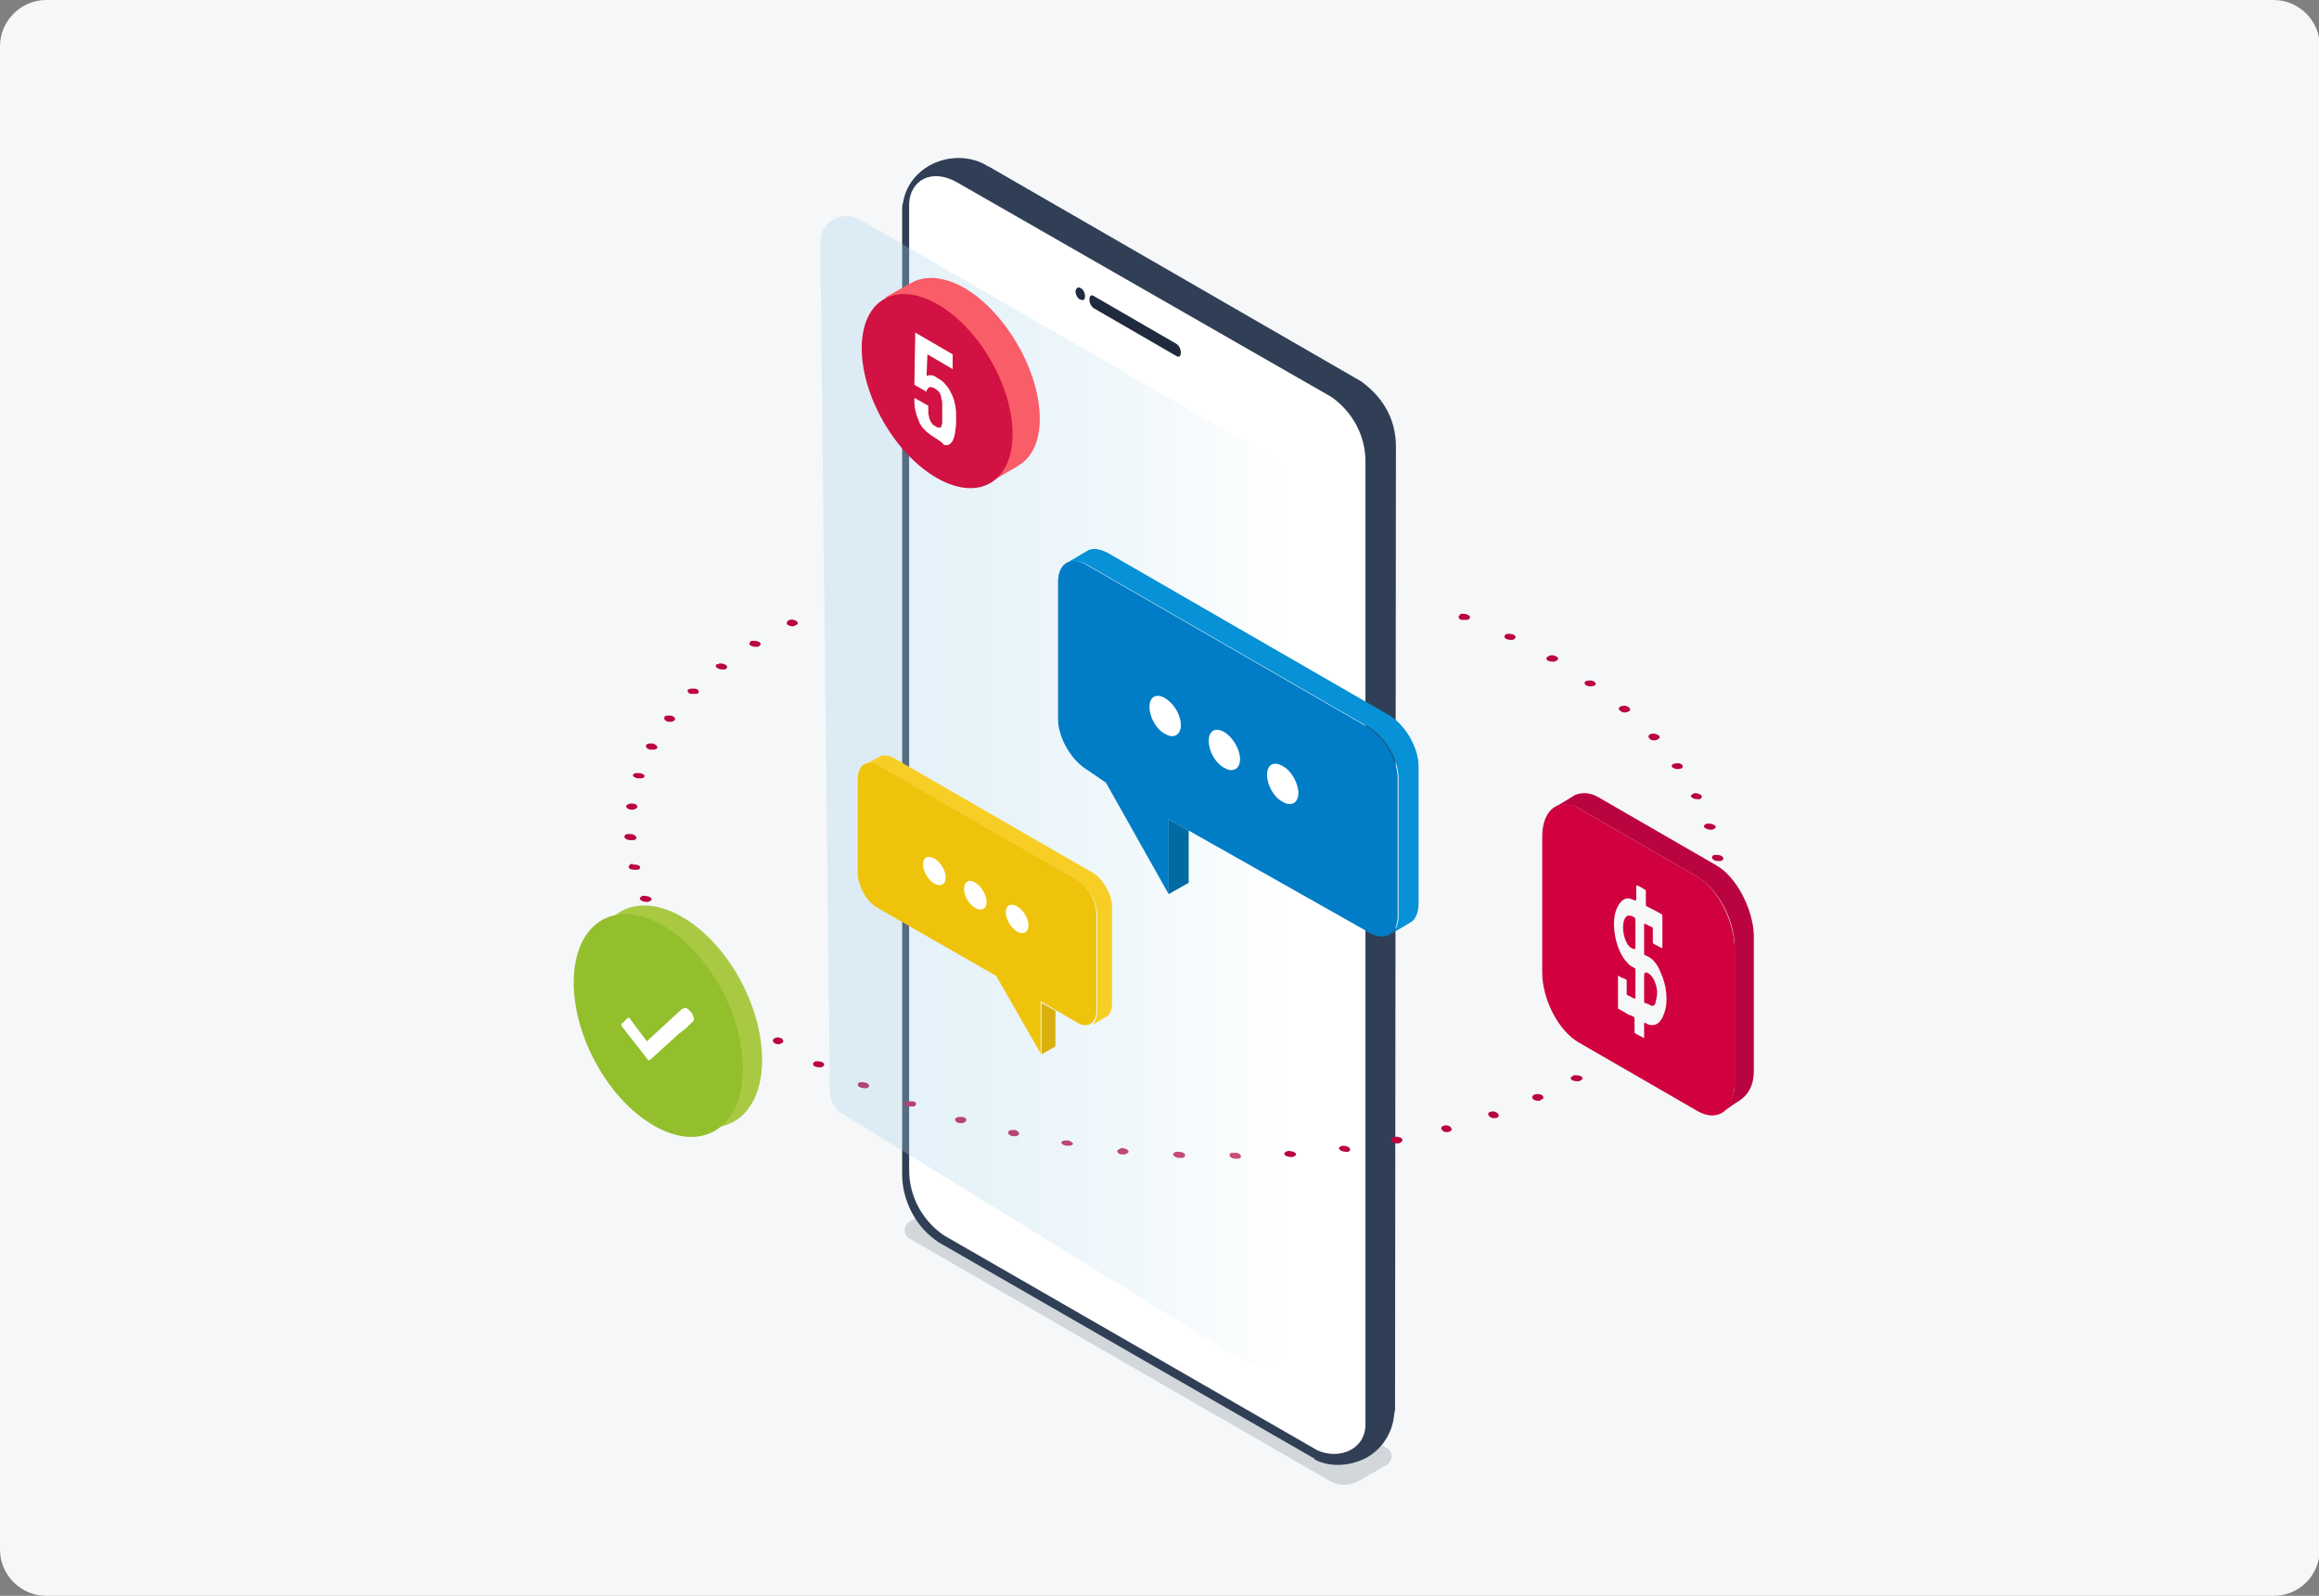 <svg version="1.1" id="Warstwa_1" xmlns="http://www.w3.org/2000/svg" x="0" y="0" viewBox="0 0 266.3 183.3" style="enable-background:new 0 0 266.3 183.3" xml:space="preserve"><rect x="0" y="0" width="266.3" height="183.3" fill="#808080" stroke="none"/><style>.st0{fill:#f5f7f9}.st1{fill:#1f2a3e}.st5{fill:#fff}.st12{fill:#303f56}.st14{fill:#ba043f}</style><path class="st0" d="M261.1 183.3H5.3c-2.9 0-5.3-2.4-5.3-5.3V5.3C0 2.4 2.4 0 5.3 0h255.8c2.9 0 5.3 2.4 5.3 5.3v172.8c-.1 2.9-2.4 5.2-5.3 5.2z"/><path d="m152.7 170.1-48.2-27.8c-.8-.4-.8-1.5 0-2l4.3-2.4c.3-.2.8-.2 1.1 0l49.3 28.4c.8.4.8 1.5 0 2l-3.2 1.8c-1 .6-2.3.6-3.3 0z" style="fill:#d1d7db"/><g id="illustration_00000053506095055816321770000004608752628425467273_"><g id="XMLID_00000063615900415547671830000007819673773686493848_"><g id="XMLID_00000145033878968085008910000016798246774484957827_"><g id="XMLID_00000013156715077483629620000004367753489066691719_"><path id="XMLID_00000132070293423974797850000001730040862556916121_" class="st12" d="M150.7 167.2c-.1 0-.1-.1-.2-.1l-42.9-24.7c-2.5-1.7-4-4.5-4-7.5v-111c0-.2 0-.4.1-.6.6-4.1 5.5-6.4 9.2-4.3h.1s.1 0 .1.1L156 43.8c2.5 1.6 4 4.4 3.9 7.4l-.1 110.6c0 .2 0 .4-.1.6-.2 4.4-5.1 7-9 4.8z"/><path id="XMLID_00000005961407880102299370000003852785961174401686_" class="st12" d="M156.8 167.5c1.9-1 3.1-2.9 3.3-5 0-.2.1-.4.1-.6l.1-110.6c0-1.6-.4-3.2-1.2-4.5-.7-1.2-1.7-2.2-2.8-3l-42.8-24.7h-.1l-.1-.1c-1.9-1.1-4.2-1.1-6.1-.2-1.9.9-3.1 2.6-3.4 4.6 0 .2-.1.4-.1.6v111c0 3.1 1.5 6 4.1 7.7l42.9 24.7c.1 0 .1 0 .1.1h.1l.1-.1-.1.2c1.6.9 3.9.9 5.9-.1zm-46.5-24.9c0 .1-.1.2-.1.2-.3-.1-.6-.3-.9-.4-3.7-1.6-4.8-4.6-5.1-5.7-.1-.6-.2-1.2-.2-1.8v-111c0-.2 0-.3.1-.5.3-1.8 1.4-3.4 3.2-4.3 1.5-.3 3-.2 4.5.7h.1s.1 0 .1.1l42.8 24.7c1.3.8 2.3 2 3 3.3 0 0 .9 2.5-.8 4.7-1.8 2.2-7.1 3.8-7.1 3.8l-39.6 86.2z"/><g id="XMLID_00000003797667349037520740000015623258447357181361_"><path id="XMLID_00000126293786179662290870000018233923754872137919_" class="st5" d="M104.4 23.4v111c0 3 1.5 5.8 4 7.5l42.9 24.7c2.5 1.1 5.5-.1 5.5-3V53c0-3-1.5-5.7-3.9-7.4L110 21c-3.1-1.8-5.5-.2-5.6 2.4z"/></g><path id="XMLID_00000163787529372624203620000017062105584088488591_" class="st5" d="m149.9 163.7-41.3-24c-1.8-1.2-2.8-3.1-2.8-5.3V30.7c.1-1.8 1.8-2.9 4-1.7l41.3 24c1.7 1.1 2.8 3.1 2.8 5.2l-.1 103.4c-.1 2-2.3 3.2-3.9 2.1z"/><g id="XMLID_00000121273834053535490920000010647296012846744766_"><g id="XMLID_00000104699425746351114220000016154797612301114045_"><path id="XMLID_00000142145753452974598390000017573392581261537456_" class="st1" d="M124.1 33.1c-.3-.2-.5 0-.6.3 0 .4.2.8.5 1h.1c.3.2.5 0 .5-.4 0-.3-.2-.8-.5-.9z"/></g><g id="XMLID_00000151543202656643670970000013938796514693754290_"><path id="XMLID_00000155139174384775931020000015607347084257275314_" class="st1" d="m135.1 39.5-9.5-5.5c-.3-.2-.5 0-.5.4s.2.8.5 1l9.5 5.5c.3.2.5 0 .5-.4s-.2-.8-.5-1z"/></g></g></g></g></g></g><path class="st5" d="M112.9 81c.6.3 1.1 1.5 1 2.6 0 1.1-.5 1.8-1.1 1.5-.6-.3-1.1-1.5-1-2.7.1-1 .5-1.7 1.1-1.4zm0 3.2c.3.2.6-.2.6-.8 0-.6-.3-1.3-.6-1.5-.3-.2-.6.2-.6.9 0 .6.3 1.3.6 1.4M116.1 83.7c.5.2.8 1.2.8 2 0 .9-.4 1.4-.8 1.2-.5-.2-.8-1.2-.8-2.1 0-.8.3-1.4.8-1.1zm0 2.3c.2.1.4-.1.4-.6 0-.4-.2-.9-.4-1-.2-.1-.4.1-.4.6s.1.9.4 1"/><path class="st5" d="M116.5 83.1c0 .2 0 .3.1.5-.2-.3-.4-.4-.5-.5-.2-.1-.4-.1-.6.1-.3.3-.5.9-.5 1.7-.1-.1-.3-.2-.4-.2-.2-.1-.3-.4-.3-.7v-1.3c-.2-.6-.4-1.1-.5-1.7 0-.1-.1-.1-.1-.1-.3-.2-.7-.3-1-.5-.1-.1-.2-.3-.2-.5 0-.1.1-.2.2-.1s.3.1.4.2c.1 0 .1 0 .1-.1V78.7c-.1-.1-.1-.3-.1-.4 0-.2.1-.2.2-.2.5.3 1 .5 1.5.8.1.1.3.2.5.3.1 0 .2.2.2.3 0 .2 0 .3-.1.3h-.2v1.9l.1.1c.1.1.3.2.5.3.3.2.5.4.8.6-.2-.1-.1.2-.1.4zm-1.9-.4c.1 0 .1 0 .1-.2V79.6l-.1-.1-.6-.3v1.6l.6 1.8v.1m-1-3.2v-.6c-.1-.1-.2-.1-.3-.1V80.2c.1 0 .1.1.2.1v-.1c.1-.3.1-.5.1-.7M130.3 64.9c1.1.6 1.9 2.7 1.9 4.8 0 2.1-.9 3.3-1.9 2.7-1-.6-1.9-2.7-1.9-4.8-.1-2 .8-3.2 1.9-2.7-.1 0 0 0 0 0zm-.1 5.8c.6.3 1.1-.4 1.1-1.5s-.5-2.3-1-2.6c-.6-.3-1 .4-1.1 1.5 0 1.2.4 2.3 1 2.6"/><g style="enable-background:new"><path class="st5" d="M136.8 68.7c0 .3.1.6.1.9-.3-.4-.6-.8-.9-.9-.4-.2-.7-.1-1.1.1-.6.5-.9 1.6-.8 3.1h-.1c-.3-.1-.5-.3-.8-.4-.3-.2-.5-.7-.5-1.3v-1.9c0-.1 0-.3-.1-.4-.3-1-.6-2-1-3 0-.2-.1-.2-.2-.3l-1.8-.9c-.2-.1-.4-.6-.3-.9 0-.2.2-.3.3-.3.2.1.5.2.7.4.1.1.1 0 .1-.2v-2c0-.1 0-.2-.1-.3-.2-.2-.3-.5-.2-.8 0-.3.1-.4.3-.3.9.5 1.9 1 2.8 1.5.3.1.6.3.8.4.1.1.3.4.3.6 0 .3-.1.5-.2.6H133.8s-.1 0-.1-.1v3.4c0 .1 0 .2.1.2.3.2.5.3.8.5.5.4 1 .7 1.5 1.1.4.3.6.7.7 1.2zm-3.6-.8c.1 0 .2-.1.2-.4v-5.3c0-.1 0-.2-.1-.3l-1.2-.6h-.1V64.2c.4 1.1.7 2.2 1.1 3.3 0 .2 0 .3.1.4m-1.7-5.8V61c-.2-.1-.3-.2-.5-.2-.1 0-.1 0-.1.1V63c0 .2 0 .2.1.3h.1c.1 0 .2.1.2.1.1 0 .1 0 .1-.2 0-.3.1-.7.1-1.1"/><path class="st5" d="M136 69.7c.8.4 1.5 2.1 1.5 3.7s-.7 2.5-1.5 2.1c-.8-.4-1.5-2.1-1.5-3.7s.6-2.5 1.5-2.1c-.1 0-.1 0 0 0zm-.1 4.3c.4.2.7-.3.7-1 0-.8-.3-1.5-.7-1.8-.4-.2-.7.3-.7 1 0 .8.3 1.6.7 1.8"/></g><path class="st14" d="M192.4 87.7c.3-.1.7 0 .8.2.1.2 0 .4-.3.4-.3.1-.7 0-.9-.2-.1-.2.1-.4.4-.4zM194.6 91.1c.3 0 .7.1.8.3.1.2-.1.4-.3.4h-.1c-.4 0-.7-.1-.8-.3-.1-.1.1-.3.4-.4zM196.2 94.6c.3 0 .7.1.8.3.1.2-.1.3-.4.4h-.1c-.3 0-.7-.1-.8-.3-.1-.2.1-.3.3-.4h.2zM178 75.3c.2-.1.5 0 .7.1.3.1.3.4 0 .5l-.2.1c-.2 0-.5 0-.7-.1-.3-.1-.3-.4 0-.5 0 0 .1-.1.2-.1zM197.2 98.2c.4 0 .7.2.7.4 0 .1-.1.3-.4.3h-.2c-.4 0-.7-.2-.7-.4s.1-.3.4-.3h.2zM173.1 72.8c.2 0 .5 0 .7.1.3.1.3.4.1.5-.1 0-.1.1-.2.1-.2 0-.5 0-.7-.1-.3-.1-.3-.4-.1-.5.1-.1.1-.1.2-.1zM197.4 101.7c.3 0 .6.2.6.4 0 .1-.2.3-.4.3h-.3c-.4 0-.6-.2-.6-.4 0-.1.2-.2.4-.3h.3zM167.9 70.5c.2 0 .4 0 .6.1.3.1.4.3.2.5-.1.1-.2.1-.3.1h-.6c-.3-.1-.4-.4-.2-.5.1-.2.1-.2.3-.2zM197.1 105.2c.3 0 .6.2.6.4 0 .1-.2.2-.4.3h-.4c-.4 0-.6-.2-.6-.4 0-.1.2-.2.4-.3h.4zM196 108.7c.3.1.6.3.5.4-.1.1-.2.2-.4.2h-.4c-.3-.1-.6-.3-.5-.5 0-.1.2-.2.4-.2.1 0 .3 0 .4.1zM193.8 112h.5c.3.1.5.3.4.5-.1.1-.2.2-.3.2h-.5c-.3-.1-.5-.3-.4-.5 0-.1.2-.2.3-.2zM191.4 115.2h.6c.3.1.5.3.3.5-.1.1-.2.1-.3.2h-.6c-.3-.1-.5-.3-.3-.5.1-.2.2-.2.3-.2zM188.5 118.1h.6c.3.1.4.3.2.5-.1.1-.2.1-.3.1h-.6c-.3-.1-.4-.3-.2-.5.1 0 .2 0 .3-.1zM184.9 120.9c.2 0 .5 0 .7.1.3.1.3.4.1.5-.1 0-.2.1-.2.1-.2 0-.5 0-.7-.1-.3-.1-.4-.4-.1-.5 0 0 .1-.1.2-.1zM180.8 123.5c.2 0 .5 0 .7.1.3.1.3.4 0 .5l-.2.1c-.2 0-.5 0-.7-.1-.3-.1-.3-.4 0-.5.1-.1.2-.1.2-.1zM176.3 125.7c.3-.1.6 0 .8.1.2.2.2.4-.1.5l-.1.1c-.3.1-.6 0-.8-.1-.2-.2-.2-.4 0-.5.1-.1.1-.1.2-.1zM171.2 127.7c.3-.1.6 0 .8.2.2.2.1.4-.1.5h-.1c-.3.1-.6 0-.8-.2-.2-.2-.1-.4.1-.5h.1zM165.8 129.3c.3-.1.7 0 .8.2.2.2.1.4-.2.5-.3.1-.7 0-.8-.2-.2-.2-.1-.4.2-.5zM160.1 130.6c.3-.1.7 0 .9.2.1.2 0 .4-.3.5-.3.1-.7 0-.9-.2-.2-.2 0-.4.3-.5zM154.2 131.6c.3 0 .7.1.8.3.1.2 0 .4-.3.4h-.1c-.3 0-.7-.1-.8-.3-.1-.2 0-.3.4-.4-.1 0-.1 0 0 0zM148 132.2c.3 0 .7.1.8.3.1.2-.1.3-.4.4h-.1c-.4 0-.7-.1-.8-.3-.1-.2.1-.3.4-.4h.1zM90.7 71.2c.2-.1.5 0 .7.1.3.2.3.4 0 .5l-.2.1c-.2.1-.5 0-.7-.1-.2-.1-.2-.4 0-.5.1-.1.2-.1.2-.1zM141.8 132.4c.4 0 .7.2.7.4s-.1.3-.4.3h-.2c-.4 0-.7-.2-.7-.4s.1-.3.4-.3c0 .1.1 0 .2 0zM86.4 73.6c.2 0 .5 0 .7.1.3.1.3.4.1.5-.1 0-.1.1-.2.1-.2 0-.5 0-.7-.1-.3-.1-.3-.4-.1-.5 0-.1.1-.1.2-.1zM135.4 132.3c.4 0 .7.2.7.4 0 .1-.1.3-.4.3h-.3c-.4 0-.6-.2-.7-.4 0-.1.2-.3.4-.3h.3zM82.6 76.2c.2 0 .4 0 .6.1.3.1.4.4.2.5-.1.1-.2.1-.3.1-.2 0-.4 0-.6-.1-.3-.1-.4-.4-.2-.5.1 0 .2 0 .3-.1zM129 131.9c.3 0 .6.2.6.4 0 .1-.2.2-.4.3h-.3c-.4 0-.6-.2-.6-.4 0-.1.2-.2.4-.3.1 0 .2-.1.3 0zM79.3 79.1h.6c.3.1.4.3.3.5-.1.1-.2.1-.3.1h-.6c-.3-.1-.4-.3-.3-.5.1 0 .2-.1.3-.1zM122.7 131c.3.1.6.3.5.4 0 .1-.2.2-.4.2h-.4c-.4-.1-.6-.3-.5-.4 0-.1.2-.2.4-.2h.4zM76.6 82.2h.5c.3.1.5.3.4.5-.1.1-.2.1-.3.2h-.5c-.3-.1-.5-.3-.4-.5 0-.1.1-.2.3-.2zM116.1 129.8h.5c.3.1.5.3.4.5-.1.1-.2.2-.3.2h-.5c-.3-.1-.5-.3-.4-.5 0-.1.1-.1.3-.2zM74.5 85.4h.5c.3.1.5.3.5.5-.1.1-.2.2-.4.2h-.5c-.3-.1-.5-.3-.4-.5 0-.1.1-.1.3-.2zM110.1 128.3h.5c.3.1.5.3.3.5-.1.1-.2.1-.3.2h-.5c-.3-.1-.5-.3-.4-.5.1-.1.2-.2.4-.2zM73.5 88.8c.3.1.6.2.5.4 0 .1-.2.2-.4.2h-.4c-.3-.1-.6-.2-.5-.4 0-.1.2-.2.4-.2h.4zM104.3 126.5h.6c.3.1.4.3.2.5-.1.1-.2.1-.3.1h-.6c-.3-.1-.4-.3-.3-.5.2-.1.3-.1.4-.1zM72.6 92.3c.4 0 .6.2.6.4 0 .1-.2.2-.4.3h-.3c-.3 0-.6-.2-.6-.4 0-.1.2-.2.4-.3h.3zM98.8 124.3c.2 0 .5 0 .7.1.3.1.4.4.2.5-.1.1-.2.1-.2.1-.2 0-.5 0-.7-.1-.3-.1-.4-.4-.2-.5 0 0 .1-.1.2-.1zM72.4 95.8c.4 0 .6.2.7.4 0 .1-.1.3-.4.3h-.3c-.4 0-.7-.2-.7-.4 0-.1.1-.3.4-.3h.3zM93.7 121.9c.2 0 .5 0 .7.1.3.1.3.4.1.5-.1 0-.1.1-.2.1-.2 0-.5 0-.7-.1-.3-.1-.3-.4-.1-.5.1-.1.2-.1.2-.1zM72.8 99.3c.3 0 .7.1.7.3 0 .2-.1.3-.4.3h-.2c-.4 0-.7-.1-.7-.3 0-.2.1-.3.4-.4.1.2.2.1.2.1zM89.1 119.2c.2-.1.5 0 .7.1.2.2.2.4 0 .5l-.2.1c-.2.1-.6 0-.7-.1-.2-.2-.2-.4 0-.5.1-.1.1-.1.2-.1zM74 102.9c.3 0 .7.1.8.3.1.2-.1.3-.4.4h-.1c-.3 0-.7-.1-.8-.3-.1-.2.1-.3.3-.4h.2zM84.9 116.3c.3-.1.6 0 .8.1.2.2.1.4-.1.5h-.1c-.3.1-.6 0-.8-.1-.2-.2-.2-.4.1-.5h.1zM82.1 113.3c.2.2.1.4-.2.5h-.1c-.3.1-.7 0-.8-.2-.2-.2-.1-.4.2-.5h.1c.3 0 .7.1.8.2zM79.1 110.1c.2.2 0 .4-.3.5-.3.1-.7 0-.9-.2v-.1l-.1-.1c-.2-.2 0-.4.3-.5.3-.1.7 0 .9.2l.1.2zM76.2 107.1c-.3.1-.7-.1-.8-.3-.1-.2 0-.4.3-.4h.1c.3 0 .7.1.8.3.1.1-.1.3-.4.4zM182.9 78.8c-.3.1-.6 0-.8-.1-.2-.2-.2-.4.1-.5h.1c.3-.1.6 0 .8.1.2.2.2.4-.1.5h-.1zM186.8 81.8c-.3.1-.6 0-.8-.2-.2-.2-.1-.4.2-.5h.1c.3-.1.6 0 .8.2.2.2.1.4-.3.5zM189.6 84.3c.3-.1.7 0 .9.2.2.2 0 .4-.3.5-.3.1-.7 0-.8-.2-.2-.2-.1-.4.2-.5z"/><linearGradient id="SVGID_1_" gradientUnits="userSpaceOnUse" x1="94.182" y1="90.855" x2="147.455" y2="90.855"><stop offset="0" style="stop-color:#a4d3ea"/><stop offset=".189" style="stop-color:#a9d5eb"/><stop offset=".411" style="stop-color:#b7dcee"/><stop offset=".651" style="stop-color:#cfe8f4"/><stop offset=".901" style="stop-color:#f0f8fb"/><stop offset="1" style="stop-color:#fff"/></linearGradient><path d="M98.7 25.2 146 52.5c.9.5 1.5 1.5 1.5 2.6v98.8c0 2.3-2.6 3.8-4.6 2.5l-46.2-28.5c-.9-.5-1.4-1.5-1.4-2.5l-1.1-97.6c0-2.3 2.5-3.7 4.5-2.6z" style="opacity:.3;fill:url(#SVGID_1_)"/><g><path d="M119.4 48.1c0-5.5-3.9-12.2-8.6-15-2.3-1.3-4.4-1.5-6-.7l-.1.1h-.1l-3 1.7 1.4-.1c-.6 1-.9 2.3-.9 3.9 0 5.5 3.9 12.2 8.6 15 1.3.7 2.5 1.1 3.5 1.2-.2.4-.7 1.3-.7 1.3l3.1-1.8c.1 0 .1-.1.2-.1l.1-.1c1.6-.9 2.5-2.8 2.5-5.4z" style="fill:#f95d68"/><ellipse transform="rotate(-30 107.65 44.88)" cx="107.6" cy="44.9" rx="7.1" ry="12.2" style="fill:#d11242"/><g><path class="st5" d="M107.4 50.3c-.5-.3-.9-.6-1.2-.9-.3-.3-.6-.7-.7-1.1-.2-.4-.3-.8-.4-1.2-.1-.4-.1-.9-.1-1.4l1.6.9v.8c0 .2.1.4.1.6.1.2.1.4.3.6.1.2.3.3.5.4.1.1.2.1.3.1h.2c.1 0 .1-.1.1-.2s.1-.2.1-.3v-2.2c0-.2 0-.4-.1-.6 0-.2-.1-.4-.1-.5-.1-.1-.1-.3-.3-.4-.1-.1-.2-.2-.4-.3-.2-.1-.4-.2-.6-.1-.2.1-.3.3-.3.5l-1.4-.8.1-6 4.3 2.5v1.7l-2.9-1.7-.1 2.5c.1-.1.3-.1.5-.1s.5.1.7.3c.4.2.7.4 1 .8.3.3.5.7.7 1.1.2.4.3.8.4 1.3.1.5.1.9.1 1.5 0 .5 0 .9-.1 1.3 0 .4-.1.7-.2 1-.1.3-.3.5-.4.6-.2.1-.4.2-.7.1-.3-.4-.6-.5-1-.8z"/></g></g><g><path d="m100.9 87.9 22.7 13.1c1.3.7 2.3 2.6 2.3 4v11.1c0 1.5-1.1 2.1-2.3 1.3l-4.1-2.4v6l-5.1-8.9-13.6-7.8c-1.3-.7-2.3-2.6-2.3-4v-11c.1-1.5 1.1-2.1 2.4-1.4" style="fill:#efc30c"/><path d="M126 116.2v-11.1c0-1.5-1.1-3.3-2.3-4L101 88c-.6-.4-1.2-.4-1.6-.2l1.6-.9c.4-.2 1-.2 1.7.2l22.7 13.1c1.3.7 2.3 2.6 2.3 4v11.1c0 .8-.3 1.3-.7 1.5l-1.5.9c.2-.3.5-.8.5-1.5" style="fill:#f7ce26"/><path style="fill:#d8b10e" d="m119.6 115.2 1.6.9v4.1l-1.6.9z"/><path class="st5" d="M115.5 104.8c0 .8.6 1.8 1.3 2.2.7.4 1.3.1 1.3-.7 0-.8-.6-1.8-1.3-2.2-.8-.4-1.3-.1-1.3.7M110.7 102.1c0 .8.6 1.8 1.3 2.2.7.4 1.3.1 1.3-.7 0-.8-.6-1.8-1.3-2.2-.7-.5-1.3-.1-1.3.7M106 99.3c0 .8.6 1.8 1.3 2.2.7.4 1.3.1 1.3-.7 0-.8-.6-1.8-1.3-2.2-.8-.4-1.3-.1-1.3.7"/></g><g><path d="m124.8 64.9 32.4 18.7c1.8 1.1 3.3 3.7 3.3 5.8v15.8c0 2.1-1.5 3-3.3 1.9l-23-13v8.6L127 89.9l-2.2-1.5c-1.8-1.1-3.3-3.7-3.3-5.8V66.8c0-2.1 1.5-3 3.3-1.9" style="fill:#007dc6"/><path d="M160.6 105.2V89.4c0-2.1-1.5-4.7-3.3-5.8l-32.4-18.7c-.9-.5-1.7-.6-2.3-.3l2.2-1.3c.6-.4 1.4-.3 2.4.2l32.4 18.7c1.8 1.1 3.3 3.7 3.3 5.8v15.8c0 1.1-.4 1.9-1 2.2l-2.2 1.3c.5-.3.9-1.1.9-2.1" style="fill:#0791d6"/><path style="fill:#006ba0" d="m134.2 94.1 2.3 1.3v6l-2.3 1.3z"/><path class="st5" d="M145.5 89c0 1.2.8 2.6 1.8 3.1 1 .6 1.8.1 1.8-1s-.8-2.6-1.8-3.1c-1-.6-1.8-.2-1.8 1M138.8 85.1c0 1.2.8 2.6 1.8 3.1 1 .6 1.8.1 1.8-1s-.8-2.5-1.8-3.1c-1-.6-1.8-.2-1.8 1M132 81.2c0 1.2.8 2.6 1.8 3.1 1 .6 1.8.1 1.8-1 0-1.2-.8-2.5-1.8-3.1-1-.6-1.8-.2-1.8 1"/></g><g><path style="fill:#3c3938" d="m80.4 130.1 3.1-1.2-.3-1.9-3.6 2z"/><path d="M78.3 105.3c5.4 3.1 9.5 10.7 9.2 17.1-.3 6.3-4.9 8.9-10.2 5.8-5.4-3.1-9.5-10.7-9.2-17.1.2-6.2 4.8-8.9 10.2-5.8z" style="fill:#a9c943"/><path d="M76.1 106.3c5.4 3.1 9.5 10.7 9.2 17.1-.3 6.3-4.8 9-10.2 5.9-5.4-3.1-9.5-10.7-9.2-17.1.3-6.4 4.9-9 10.2-5.9z" style="fill:#94bf2c"/><g><path class="st5" d="M78.8 115.8c.1 0 .2.1.3.2.2.2.4.4.5.7l.1.3c0 .1 0 .2-.1.3-.5.5-1 1-1.6 1.4l-3.3 3c-.1.1-.1.1-.2.1s-.1-.1-.2-.2c-.9-1.2-1.9-2.4-2.8-3.6-.2-.2-.2-.4 0-.5l.5-.5c.1-.1.2-.1.2-.1.1 0 .2.1.2.2l1.8 2.4.1.1s.1 0 .1-.1l3.9-3.6c.3-.1.4-.2.5-.1z"/></g></g><g><path d="m194.9 100.7-13.5-7.8c-2.4-1.4-4.3.1-4.3 3.2v15.6c0 3.1 1.9 6.8 4.3 8.1l13.5 7.8c2.4 1.4 4.3-.1 4.3-3.2v-15.6c-.1-3.1-2-6.8-4.3-8.1z" style="fill:#d1003e"/><path class="st14" d="m197.1 99.4-13.5-7.8c-1-.6-1.9-.6-2.7-.3l-2.3 1.4c.8-.4 1.7-.4 2.8.2l13.5 7.8c2.4 1.4 4.3 5 4.3 8.1v15.6c0 1.5-.5 2.6-1.2 3.2l1.3-.9c1.1-.6 2.1-1.6 2.1-3.7v-15.6c-.1-3-2-6.7-4.3-8z"/></g><g><path class="st0" d="M190.7 111.7c.7 1.5.9 3.4.4 4.7-.4 1.2-1.1 1.6-2 1.2l-.1-.1h-.1c-.1 0-.1 0-.1.3v1.3c0 .1 0 .2-.1.1-.3-.2-.6-.3-.9-.5-.1 0-.1-.1-.1-.2v-1.4c0-.2 0-.3-.1-.3-.2-.1-.3-.2-.5-.2-.2-.1-.3-.2-.5-.3-.2-.1-.5-.3-.7-.4-.1 0-.1-.1-.1-.3v-3.4c0-.1 0-.2.1-.1s.3.2.4.2c.1.1.3.1.4.2.1 0 .1.1.1.2v1.4c0 .1 0 .2.1.2.1.1.3.1.4.2.1.1.2.1.4.2.1 0 .1 0 .1-.1v-3.2c0-.1 0-.2-.1-.2-.3-.2-.6-.3-.8-.6-1.3-1.2-2.2-4.9-1-6.7.4-.6.9-.9 1.5-.6.1 0 .2.1.2.1h.1c.2.1.2 0 .2-.4v-1.2c0-.1 0-.1.1-.1.3.1.6.3.9.5.1 0 .1.1.1.2v1.4c0 .2 0 .3.1.3.6.3 1.2.6 1.7.9.1.1.1.1.1.3v3.5c0 .1 0 .1-.1.1-.3-.2-.6-.3-.9-.5-.1 0-.1-.1-.1-.2v-1.5c0-.1 0-.2-.1-.2-.1-.1-.3-.1-.4-.2-.1-.1-.3-.1-.4-.2-.1 0-.1 0-.1.1v3.3c0 .1 0 .2.1.2s.1.1.2.1c.7.3 1.2.9 1.6 1.9zm-.6 3.5c.1-.4.2-.8.2-1.3-.1-1-.5-1.8-1-2.1-.1 0-.1-.1-.2-.1-.2 0-.3 0-.3.4v2.9c0 .1 0 .2.1.2.2.1.4.1.5.2.3.2.6.2.7-.2m-2.3-7.9v-1.6c0-.2 0-.2-.1-.3-.1-.1-.2-.1-.3-.2h-.1c-.4-.1-.6 0-.8.5-.3.9 0 2.4.6 3 .1.1.2.2.3.2.1.1.2.1.3.1.1 0 .1 0 .1-.1v-1.6"/></g></svg>